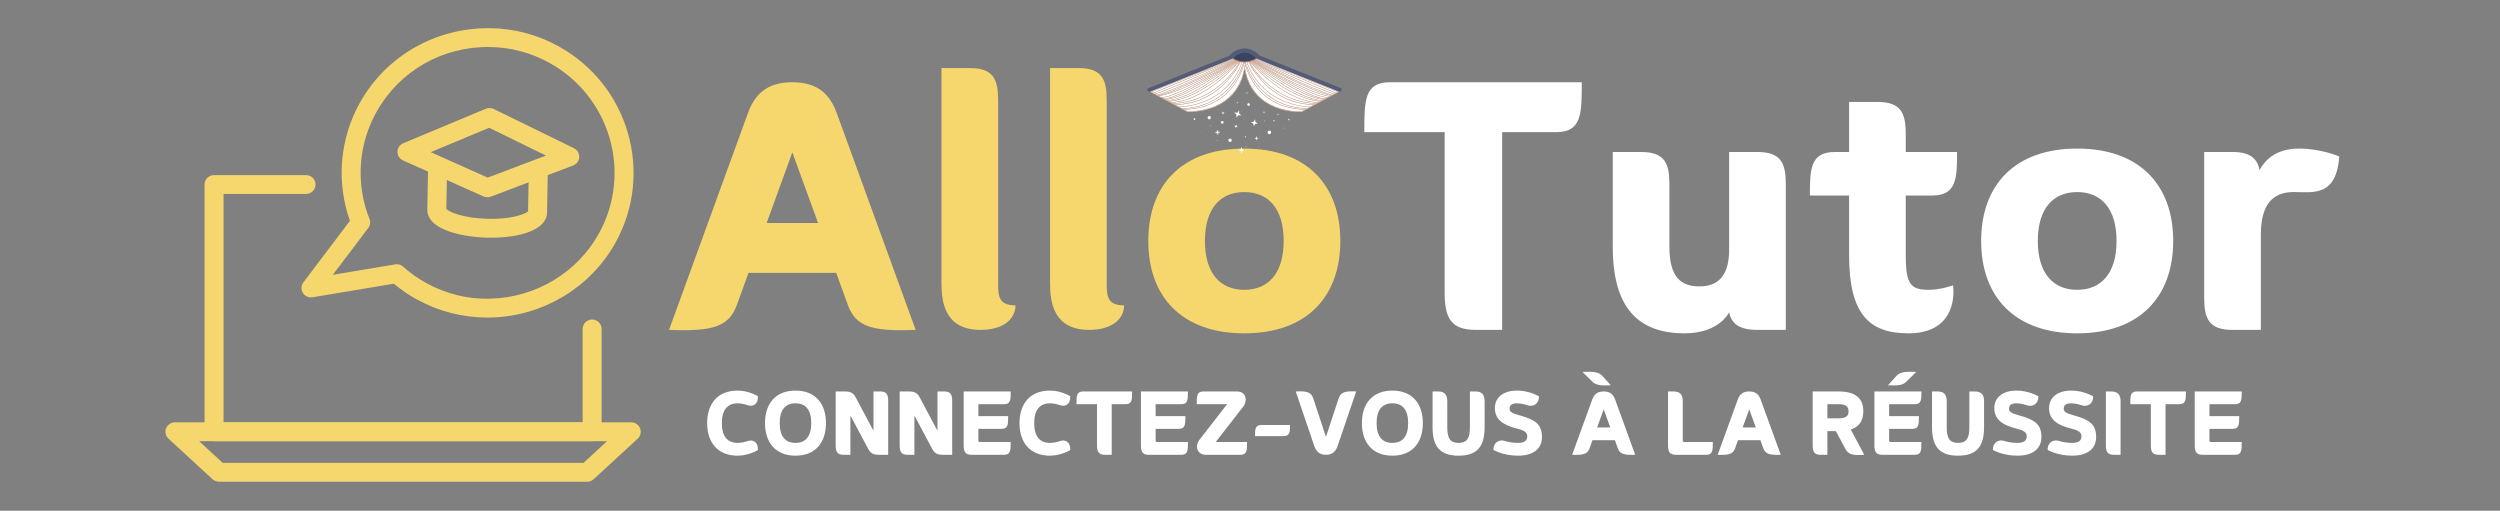<svg xmlns="http://www.w3.org/2000/svg" xmlns:xlink="http://www.w3.org/1999/xlink" width="279" zoomAndPan="magnify" viewBox="0 0 209.25 42.75" height="57" preserveAspectRatio="xMidYMid meet" version="1.0"><rect x="0" y="0" width="209.25" height="42.75" fill="#808080" stroke="none"/><defs><g/><clipPath id="ae5971e501"><path d="M 13.766 35 L 54 35 L 54 40.324 L 13.766 40.324 Z M 13.766 35 " clip-rule="nonzero"/></clipPath><clipPath id="2bc5dfe816"><path d="M 25 2.297 L 54 2.297 L 54 27 L 25 27 Z M 25 2.297 " clip-rule="nonzero"/></clipPath><clipPath id="51f2214872"><path d="M 105 4.039 L 107 4.039 L 107 6 L 105 6 Z M 105 4.039 " clip-rule="nonzero"/></clipPath><clipPath id="b33b9a848f"><path d="M 104 12 L 105 12 L 105 12.988 L 104 12.988 Z M 104 12 " clip-rule="nonzero"/></clipPath><clipPath id="a3d13a06d5"><path d="M 104 12 L 105 12 L 105 12.988 L 104 12.988 Z M 104 12 " clip-rule="nonzero"/></clipPath><clipPath id="bf912de87f"><path d="M 103 12 L 104 12 L 104 12.988 L 103 12.988 Z M 103 12 " clip-rule="nonzero"/></clipPath><clipPath id="8e84e49abe"><path d="M 105 12 L 106 12 L 106 12.988 L 105 12.988 Z M 105 12 " clip-rule="nonzero"/></clipPath><clipPath id="9f686b5516"><path d="M 105 4.039 L 106 4.039 L 106 5 L 105 5 Z M 105 4.039 " clip-rule="nonzero"/></clipPath><clipPath id="bf1b3f5204"><path d="M 103 4.039 L 106 4.039 L 106 6 L 103 6 Z M 103 4.039 " clip-rule="nonzero"/></clipPath><clipPath id="4f5f5d7336"><path d="M 96 4.039 L 104 4.039 L 104 8 L 96 8 Z M 96 4.039 " clip-rule="nonzero"/></clipPath><clipPath id="5c647cb362"><path d="M 96 4.039 L 104 4.039 L 104 8 L 96 8 Z M 96 4.039 " clip-rule="nonzero"/></clipPath><clipPath id="d0bdab168f"><path d="M 105 4.039 L 112 4.039 L 112 8 L 105 8 Z M 105 4.039 " clip-rule="nonzero"/></clipPath><clipPath id="41c62f2040"><path d="M 105 4.039 L 112.375 4.039 L 112.375 8 L 105 8 Z M 105 4.039 " clip-rule="nonzero"/></clipPath><clipPath id="ed075ff2c4"><path d="M 96 5 L 112.375 5 L 112.375 10 L 96 10 Z M 96 5 " clip-rule="nonzero"/></clipPath><clipPath id="961160d130"><path d="M 96 4.039 L 104 4.039 L 104 8 L 96 8 Z M 96 4.039 " clip-rule="nonzero"/></clipPath><clipPath id="c95394a649"><path d="M 105 4.039 L 112.375 4.039 L 112.375 8 L 105 8 Z M 105 4.039 " clip-rule="nonzero"/></clipPath><clipPath id="adb89bac49"><path d="M 105 4.039 L 112 4.039 L 112 8 L 105 8 Z M 105 4.039 " clip-rule="nonzero"/></clipPath><clipPath id="c927c2dc94"><path d="M 96 4.039 L 112.375 4.039 L 112.375 8 L 96 8 Z M 96 4.039 " clip-rule="nonzero"/></clipPath><clipPath id="501a9c0b38"><path d="M 103 4.039 L 106 4.039 L 106 6 L 103 6 Z M 103 4.039 " clip-rule="nonzero"/></clipPath><clipPath id="24f1806311"><path d="M 103 12 L 105 12 L 105 12.988 L 103 12.988 Z M 103 12 " clip-rule="nonzero"/></clipPath></defs><g fill="#f5d76e" fill-opacity="1"><g transform="translate(55.71, 27.611)"><g><path d="M 10.609 -20.727 C 8.875 -20.727 7.59 -20.078 6.895 -18.152 L 0.289 0 C 3.945 0.145 5.262 -0.262 5.941 -2.023 L 6.938 -4.77 L 14.281 -4.77 L 15.277 -2.023 C 15.957 -0.262 17.273 0.145 20.93 0 L 14.324 -18.152 C 13.629 -20.078 12.344 -20.727 10.609 -20.727 Z M 10.609 -14.859 L 12.762 -8.945 L 8.457 -8.945 Z M 10.609 -14.859 "/></g></g></g><g fill="#f5d76e" fill-opacity="1"><g transform="translate(76.922, 27.611)"><g><path d="M 1.879 -3.875 C 1.879 -2.254 2.211 0 5.145 0 C 7.258 0 8.078 -1.07 8.078 -2.051 C 6.707 -2.051 6.621 -2.773 6.621 -3.875 L 6.621 -19.223 C 6.621 -20.914 6.258 -21.914 4.277 -21.914 L 1.879 -21.914 Z M 1.879 -3.875 "/></g></g></g><g fill="#f5d76e" fill-opacity="1"><g transform="translate(86.011, 27.611)"><g><path d="M 1.879 -3.875 C 1.879 -2.254 2.211 0 5.145 0 C 7.258 0 8.078 -1.07 8.078 -2.051 C 6.707 -2.051 6.621 -2.773 6.621 -3.875 L 6.621 -19.223 C 6.621 -20.914 6.258 -21.914 4.277 -21.914 L 1.879 -21.914 Z M 1.879 -3.875 "/></g></g></g><g fill="#f5d76e" fill-opacity="1"><g transform="translate(95.099, 27.611)"><g><path d="M 1.012 -7.445 C 1.012 -2.773 3.816 0.289 9.047 0.289 C 14.281 0.289 17.086 -2.773 17.086 -7.445 C 17.086 -12.113 14.281 -15.176 9.047 -15.176 C 3.816 -15.176 1.012 -12.113 1.012 -7.445 Z M 12.344 -7.445 C 12.344 -4.699 11.027 -3.352 9.047 -3.352 C 7.066 -3.352 5.754 -4.699 5.754 -7.445 C 5.754 -10.191 7.066 -11.535 9.047 -11.535 C 11.027 -11.535 12.344 -10.191 12.344 -7.445 Z M 12.344 -7.445 "/></g></g></g><g fill="#ffffff" fill-opacity="1"><g transform="translate(113.183, 27.611)"><g><path d="M 19.211 -20.727 L 3.152 -20.727 C 1.012 -20.727 1.012 -19.195 1.012 -16.551 L 7.734 -16.551 L 7.734 -3.152 C 7.734 -1.012 8.238 0 10.336 0 L 12.547 0 L 12.547 -16.551 L 17.07 -16.551 C 19.211 -16.551 19.211 -18.082 19.211 -20.727 Z M 19.211 -20.727 "/></g></g></g><g fill="#ffffff" fill-opacity="1"><g transform="translate(133.397, 27.611)"><g><path d="M 11.332 -14.887 L 11.332 -6.59 C 11.289 -4.336 10.246 -3.641 8.832 -3.641 C 7.312 -3.641 6.332 -4.395 6.332 -6.953 L 6.332 -12.199 C 6.332 -13.891 5.969 -14.887 3.988 -14.887 L 1.59 -14.887 L 1.59 -6.953 C 1.59 -2.559 3.152 0.289 7.59 0.289 C 10.492 0.289 11.305 -1.418 11.332 -1.473 C 11.52 -0.508 12.215 0 13.672 0 L 16.074 0 L 16.074 -12.199 C 16.074 -13.891 15.711 -14.887 13.73 -14.887 Z M 11.332 -14.887 "/></g></g></g><g fill="#ffffff" fill-opacity="1"><g transform="translate(151.055, 27.611)"><g><path d="M 0.434 -11.246 L 3.715 -11.246 L 3.715 -6.23 C 3.715 -1.359 5.363 0.289 8.672 0.289 C 11.836 0.289 12.617 -1.836 12.418 -3.73 C 12.418 -3.73 11.375 -3.352 10.406 -3.352 C 8.891 -3.352 8.457 -3.773 8.457 -6.23 L 8.457 -11.246 L 10.68 -11.246 C 12.75 -11.246 12.75 -12.777 12.75 -14.887 L 8.457 -14.887 L 8.457 -16.391 C 8.457 -18.082 8.094 -19.078 6.113 -19.078 L 3.715 -19.078 L 3.715 -14.887 L 2.5 -14.887 C 0.434 -14.887 0.434 -13.355 0.434 -11.246 Z M 0.434 -11.246 "/></g></g></g><g fill="#ffffff" fill-opacity="1"><g transform="translate(164.811, 27.611)"><g><path d="M 1.012 -7.445 C 1.012 -2.773 3.816 0.289 9.047 0.289 C 14.281 0.289 17.086 -2.773 17.086 -7.445 C 17.086 -12.113 14.281 -15.176 9.047 -15.176 C 3.816 -15.176 1.012 -12.113 1.012 -7.445 Z M 12.344 -7.445 C 12.344 -4.699 11.027 -3.352 9.047 -3.352 C 7.066 -3.352 5.754 -4.699 5.754 -7.445 C 5.754 -10.191 7.066 -11.535 9.047 -11.535 C 11.027 -11.535 12.344 -10.191 12.344 -7.445 Z M 12.344 -7.445 "/></g></g></g><g fill="#ffffff" fill-opacity="1"><g transform="translate(182.901, 27.611)"><g><path d="M 9.062 -11.535 C 10.68 -11.535 12.648 -11.102 12.895 -14.512 C 12.895 -14.512 11.402 -15.176 9.539 -15.176 C 7.516 -15.176 6.633 -14.137 6.23 -13.383 C 6.027 -14.34 5.434 -14.887 3.988 -14.887 L 1.59 -14.887 L 1.59 -2.688 C 1.59 -0.996 1.953 0 3.93 0 L 6.332 0 L 6.332 -7.965 C 6.332 -10.422 7.27 -11.535 9.062 -11.535 Z M 9.062 -11.535 "/></g></g></g><path fill="#f5d76e" d="M 49.562 36.926 L 17.918 36.926 C 17.477 36.926 17.121 36.57 17.121 36.137 L 17.121 15.445 C 17.121 15.008 17.477 14.656 17.918 14.656 L 25.613 14.656 C 26.055 14.656 26.41 15.008 26.41 15.445 C 26.41 15.883 26.055 16.234 25.613 16.234 L 18.711 16.234 L 18.711 35.348 L 48.766 35.348 L 48.766 27.535 C 48.766 27.098 49.121 26.746 49.562 26.746 C 50 26.746 50.355 27.098 50.355 27.535 L 50.355 36.137 C 50.355 36.57 50 36.926 49.562 36.926 " fill-opacity="1" fill-rule="nonzero"/><g clip-path="url(#ae5971e501)"><path fill="#f5d76e" d="M 18.641 38.742 L 48.84 38.742 L 50.809 36.926 L 16.668 36.926 Z M 49.152 40.32 L 18.328 40.32 C 18.129 40.32 17.934 40.242 17.785 40.109 L 14.102 36.715 C 13.863 36.496 13.785 36.152 13.902 35.848 C 14.023 35.547 14.316 35.348 14.645 35.348 L 52.836 35.348 C 53.164 35.348 53.457 35.547 53.574 35.848 C 53.695 36.152 53.617 36.496 53.375 36.715 L 49.691 40.109 C 49.547 40.242 49.352 40.32 49.152 40.32 " fill-opacity="1" fill-rule="nonzero"/></g><g clip-path="url(#2bc5dfe816)"><path fill="#f5d76e" d="M 33.211 22.117 C 33.406 22.117 33.594 22.191 33.742 22.32 C 34.344 22.859 34.992 23.32 35.664 23.684 C 37.328 24.602 39.195 25.07 41.074 24.996 C 44.836 24.902 48.301 22.824 50.113 19.57 C 52.949 14.488 51.086 8.062 45.961 5.246 C 44.426 4.406 42.77 3.965 41.039 3.938 C 37.066 3.855 33.434 5.93 31.516 9.363 C 31.426 9.527 31.332 9.695 31.246 9.875 C 29.953 12.516 29.836 15.598 30.926 18.324 C 31.027 18.578 30.988 18.867 30.82 19.086 L 27.859 23 L 33.078 22.129 C 33.121 22.121 33.164 22.117 33.211 22.117 Z M 40.758 26.578 C 38.723 26.578 36.703 26.059 34.895 25.066 C 34.227 24.703 33.578 24.258 32.969 23.746 L 26.16 24.883 C 25.84 24.93 25.52 24.789 25.352 24.516 C 25.18 24.238 25.199 23.887 25.395 23.629 L 29.289 18.484 C 28.211 15.453 28.395 12.09 29.812 9.188 C 29.91 8.992 30.016 8.797 30.121 8.602 C 32.328 4.648 36.512 2.289 41.07 2.359 C 43.059 2.391 44.965 2.898 46.73 3.863 C 52.625 7.102 54.766 14.492 51.504 20.336 C 49.418 24.074 45.441 26.465 41.121 26.574 C 41 26.578 40.879 26.578 40.758 26.578 " fill-opacity="1" fill-rule="nonzero"/></g><path fill="#f5d76e" d="M 37.359 17.555 L 37.359 17.559 C 37.359 17.559 37.359 17.555 37.359 17.555 Z M 41.105 19.895 C 40.973 19.895 40.844 19.895 40.711 19.891 C 39.5 19.852 38.355 19.656 37.484 19.332 C 36.035 18.793 35.75 18.051 35.766 17.523 L 35.832 13.895 C 35.84 13.465 36.195 13.121 36.625 13.121 C 36.633 13.121 36.637 13.121 36.641 13.121 C 37.082 13.129 37.43 13.488 37.422 13.922 L 37.359 17.484 C 37.602 17.758 38.797 18.254 40.758 18.312 C 42.707 18.379 43.934 17.945 44.199 17.688 L 44.262 14.145 C 44.27 13.707 44.668 13.352 45.07 13.367 C 45.508 13.375 45.859 13.734 45.852 14.172 L 45.789 17.809 C 45.742 19.27 43.465 19.895 41.105 19.895 " fill-opacity="1" fill-rule="nonzero"/><path fill="#f5d76e" d="M 36.055 12.734 L 40.816 14.867 L 45.699 13.02 L 40.941 10.695 Z M 40.789 16.512 C 40.68 16.512 40.566 16.488 40.461 16.441 L 33.738 13.43 C 33.449 13.301 33.266 13.012 33.27 12.699 C 33.273 12.387 33.465 12.105 33.758 11.984 L 40.66 9.102 C 40.871 9.016 41.113 9.02 41.32 9.121 L 48.039 12.406 C 48.32 12.543 48.496 12.836 48.48 13.148 C 48.465 13.465 48.266 13.738 47.969 13.852 L 41.074 16.461 C 40.984 16.496 40.887 16.512 40.789 16.512 " fill-opacity="1" fill-rule="nonzero"/><g clip-path="url(#51f2214872)"><path fill="#efe8e4" d="M 106.23 5.324 L 105.277 4.941 Z M 106.23 5.324 " fill-opacity="1" fill-rule="nonzero"/></g><path fill="#ffffff" d="M 102.301 10.359 C 102.367 10.359 102.418 10.309 102.418 10.242 C 102.418 10.176 102.367 10.125 102.301 10.125 C 102.238 10.125 102.188 10.18 102.188 10.242 C 102.188 10.309 102.238 10.359 102.301 10.359 " fill-opacity="1" fill-rule="nonzero"/><path fill="#ffffff" d="M 102.812 11.738 C 102.812 11.82 102.879 11.883 102.957 11.883 C 103.035 11.883 103.098 11.816 103.098 11.738 C 103.094 11.66 103.031 11.598 102.953 11.598 C 102.875 11.598 102.812 11.66 102.812 11.738 " fill-opacity="1" fill-rule="nonzero"/><path fill="#ffffff" d="M 104.574 8.844 C 104.625 8.805 104.637 8.734 104.602 8.684 C 104.562 8.633 104.492 8.621 104.445 8.656 C 104.395 8.695 104.383 8.766 104.418 8.816 C 104.453 8.867 104.523 8.879 104.574 8.844 " fill-opacity="1" fill-rule="nonzero"/><path fill="#ffffff" d="M 105.832 9.434 C 105.855 9.414 105.859 9.379 105.844 9.355 C 105.824 9.332 105.793 9.324 105.766 9.344 C 105.742 9.359 105.738 9.395 105.754 9.422 C 105.773 9.445 105.805 9.449 105.832 9.434 " fill-opacity="1" fill-rule="nonzero"/><path fill="#ffffff" d="M 104.934 10.195 L 104.699 10.23 L 104.906 10.344 L 104.945 10.582 L 105.055 10.371 L 105.289 10.336 L 105.082 10.219 L 105.047 9.984 L 104.934 10.195 " fill-opacity="1" fill-rule="nonzero"/><path fill="#ffffff" d="M 105.129 11.625 L 105.176 11.758 L 105.219 11.625 L 105.352 11.574 L 105.215 11.531 L 105.168 11.398 L 105.125 11.535 L 104.996 11.582 L 105.129 11.625 " fill-opacity="1" fill-rule="nonzero"/><path fill="#ffffff" d="M 103.473 10.625 L 103.598 10.633 L 103.504 10.547 L 103.512 10.422 L 103.43 10.516 L 103.301 10.508 L 103.398 10.594 L 103.391 10.719 L 103.473 10.625 " fill-opacity="1" fill-rule="nonzero"/><path fill="#ffffff" d="M 106.66 10.125 L 106.723 10.078 L 106.648 10.078 L 106.605 10.02 L 106.602 10.094 L 106.543 10.137 L 106.617 10.137 L 106.66 10.199 L 106.66 10.125 " fill-opacity="1" fill-rule="nonzero"/><path fill="#ffffff" d="M 103.648 9.648 L 103.906 9.66 L 103.707 9.492 L 103.723 9.234 L 103.555 9.434 L 103.301 9.418 L 103.496 9.586 L 103.484 9.848 L 103.648 9.648 " fill-opacity="1" fill-rule="nonzero"/><path fill="#ffffff" d="M 104.289 11.469 C 104.297 11.441 104.281 11.418 104.254 11.41 C 104.23 11.402 104.203 11.418 104.195 11.445 C 104.191 11.473 104.207 11.496 104.23 11.504 C 104.258 11.512 104.281 11.496 104.289 11.469 " fill-opacity="1" fill-rule="nonzero"/><path fill="#ffffff" d="M 104.414 7.801 C 104.422 7.777 104.406 7.75 104.379 7.742 C 104.355 7.738 104.328 7.754 104.32 7.781 C 104.316 7.805 104.332 7.832 104.355 7.836 C 104.383 7.844 104.406 7.828 104.414 7.801 " fill-opacity="1" fill-rule="nonzero"/><path fill="#ffffff" d="M 101.34 10.527 C 101.344 10.512 101.332 10.5 101.32 10.496 C 101.305 10.492 101.289 10.5 101.285 10.516 C 101.281 10.531 101.289 10.547 101.305 10.551 C 101.32 10.555 101.336 10.543 101.34 10.527 " fill-opacity="1" fill-rule="nonzero"/><path fill="#ffffff" d="M 105.879 10.129 C 105.883 10.113 105.875 10.098 105.859 10.094 C 105.844 10.09 105.828 10.102 105.824 10.117 C 105.82 10.133 105.832 10.148 105.848 10.152 C 105.863 10.152 105.879 10.145 105.879 10.129 " fill-opacity="1" fill-rule="nonzero"/><g clip-path="url(#b33b9a848f)"><path fill="#ffffff" d="M 104.316 12.281 C 104.32 12.266 104.312 12.25 104.297 12.246 C 104.281 12.242 104.266 12.25 104.262 12.266 C 104.258 12.281 104.27 12.297 104.285 12.301 C 104.301 12.305 104.316 12.297 104.316 12.281 " fill-opacity="1" fill-rule="nonzero"/></g><path fill="#ffffff" d="M 107.516 10.727 C 107.52 10.711 107.508 10.695 107.496 10.691 C 107.48 10.688 107.465 10.699 107.461 10.715 C 107.457 10.73 107.465 10.746 107.48 10.75 C 107.496 10.75 107.512 10.742 107.516 10.727 " fill-opacity="1" fill-rule="nonzero"/><path fill="#ffffff" d="M 105.449 10.934 C 105.453 10.926 105.445 10.914 105.434 10.91 C 105.426 10.91 105.414 10.914 105.41 10.926 C 105.41 10.938 105.414 10.945 105.426 10.949 C 105.438 10.953 105.445 10.945 105.449 10.934 " fill-opacity="1" fill-rule="nonzero"/><g clip-path="url(#a3d13a06d5)"><path fill="#ffffff" d="M 104.336 12.969 C 104.34 12.957 104.332 12.949 104.324 12.945 C 104.312 12.941 104.305 12.949 104.301 12.961 C 104.297 12.969 104.305 12.98 104.316 12.984 C 104.324 12.984 104.336 12.98 104.336 12.969 " fill-opacity="1" fill-rule="nonzero"/></g><g clip-path="url(#bf912de87f)"><path fill="#ffffff" d="M 103.262 12.758 C 103.262 12.746 103.258 12.734 103.246 12.734 C 103.234 12.73 103.227 12.738 103.223 12.746 C 103.219 12.758 103.227 12.77 103.238 12.77 C 103.246 12.773 103.258 12.766 103.262 12.758 " fill-opacity="1" fill-rule="nonzero"/></g><g clip-path="url(#8e84e49abe)"><path fill="#ffffff" d="M 105.371 12.25 C 105.371 12.238 105.367 12.227 105.355 12.227 C 105.344 12.223 105.336 12.23 105.332 12.238 C 105.328 12.25 105.336 12.262 105.348 12.262 C 105.355 12.266 105.367 12.258 105.371 12.25 " fill-opacity="1" fill-rule="nonzero"/></g><path fill="#ffffff" d="M 106.652 11.641 C 106.652 11.629 106.648 11.621 106.637 11.617 C 106.625 11.613 106.617 11.621 106.613 11.633 C 106.609 11.641 106.617 11.652 106.629 11.656 C 106.637 11.656 106.648 11.652 106.652 11.641 " fill-opacity="1" fill-rule="nonzero"/><path fill="#ffffff" d="M 100.59 11.086 C 100.59 11.074 100.586 11.066 100.574 11.062 C 100.562 11.059 100.555 11.066 100.551 11.078 C 100.547 11.086 100.555 11.098 100.566 11.102 C 100.574 11.102 100.586 11.098 100.59 11.086 " fill-opacity="1" fill-rule="nonzero"/><path fill="#ffffff" d="M 104.121 10.043 C 104.125 10.035 104.121 10.023 104.109 10.02 C 104.098 10.02 104.09 10.023 104.086 10.035 C 104.082 10.047 104.09 10.055 104.102 10.059 C 104.109 10.062 104.121 10.055 104.121 10.043 " fill-opacity="1" fill-rule="nonzero"/><path fill="#ffffff" d="M 101.938 11.766 C 101.941 11.75 101.934 11.734 101.918 11.73 C 101.902 11.727 101.887 11.738 101.883 11.754 C 101.879 11.766 101.891 11.781 101.906 11.785 C 101.922 11.789 101.934 11.781 101.938 11.766 " fill-opacity="1" fill-rule="nonzero"/><path fill="#ffffff" d="M 101.082 9.812 C 101.066 9.887 101.109 9.961 101.18 9.98 C 101.254 9.996 101.328 9.953 101.344 9.879 C 101.363 9.805 101.316 9.73 101.246 9.715 C 101.172 9.695 101.102 9.742 101.082 9.812 " fill-opacity="1" fill-rule="nonzero"/><path fill="#ffffff" d="M 106.102 11.047 C 106.082 11.129 106.133 11.211 106.211 11.23 C 106.293 11.25 106.371 11.199 106.391 11.117 C 106.41 11.035 106.363 10.953 106.281 10.934 C 106.203 10.914 106.121 10.965 106.102 11.047 " fill-opacity="1" fill-rule="nonzero"/><path fill="#ffffff" d="M 107.91 10.031 L 107.977 9.988 L 107.898 9.984 L 107.852 9.918 L 107.848 9.996 L 107.785 10.043 L 107.863 10.047 L 107.906 10.109 L 107.91 10.031 " fill-opacity="1" fill-rule="nonzero"/><path fill="#ffffff" d="M 107.016 9.59 C 107.023 9.566 107.008 9.539 106.98 9.531 C 106.957 9.527 106.93 9.543 106.926 9.566 C 106.918 9.594 106.934 9.621 106.961 9.625 C 106.984 9.633 107.012 9.617 107.016 9.59 " fill-opacity="1" fill-rule="nonzero"/><path fill="#ffffff" d="M 100.047 9.93 C 100.027 9.895 99.984 9.879 99.945 9.898 C 99.91 9.914 99.895 9.961 99.914 9.996 C 99.93 10.035 99.977 10.051 100.012 10.031 C 100.047 10.012 100.062 9.969 100.047 9.93 " fill-opacity="1" fill-rule="nonzero"/><path fill="#ffffff" d="M 101.844 11.031 L 101.684 11.117 L 101.863 11.148 L 101.945 11.312 L 101.977 11.133 L 102.141 11.047 L 101.961 11.016 L 101.879 10.852 L 101.844 11.031 " fill-opacity="1" fill-rule="nonzero"/><path fill="#ffffff" d="M 102.406 9.48 L 102.5 9.422 L 102.391 9.41 L 102.332 9.312 L 102.32 9.426 L 102.227 9.484 L 102.336 9.496 L 102.391 9.59 L 102.406 9.48 " fill-opacity="1" fill-rule="nonzero"/><path fill="#ffffff" d="M 103.582 8.602 L 103.633 8.57 L 103.574 8.566 L 103.547 8.516 L 103.539 8.574 L 103.492 8.602 L 103.547 8.609 L 103.578 8.66 L 103.582 8.602 " fill-opacity="1" fill-rule="nonzero"/><g clip-path="url(#9f686b5516)"><path fill="#3a4360" d="M 105.277 4.941 L 105.203 4.914 L 105.277 4.941 " fill-opacity="1" fill-rule="nonzero"/></g><g clip-path="url(#bf1b3f5204)"><path fill="#3a4360" d="M 105.148 4.875 L 105.152 4.875 C 105.086 4.785 104.828 4.469 104.312 4.383 C 104.219 4.363 104.121 4.367 104.027 4.383 C 103.516 4.469 103.254 4.785 103.188 4.875 C 104.23 5.523 105.141 4.879 105.148 4.875 " fill-opacity="1" fill-rule="nonzero"/></g><path fill="#ffffff" d="M 103.438 5.066 C 103.434 5.066 103.434 5.062 103.43 5.062 C 103.281 5.145 98.367 7.781 96.945 8.008 L 96.957 8.016 C 98.914 7.754 103.055 5.293 103.438 5.066 " fill-opacity="1" fill-rule="nonzero"/><path fill="#ffffff" d="M 104.664 5.148 C 104.66 5.152 104.652 5.152 104.648 5.156 C 104.773 5.301 105.426 6.055 106.367 6.809 C 107.332 7.582 108.805 8.512 110.352 8.57 L 110.48 8.5 C 107.633 8.195 104.727 5.215 104.664 5.148 " fill-opacity="1" fill-rule="nonzero"/><path fill="#ffffff" d="M 103.633 5.141 C 103.629 5.137 103.625 5.137 103.621 5.133 C 103.383 5.34 99.973 8.254 97.723 8.426 L 97.812 8.477 C 100.59 8.199 103.434 5.344 103.633 5.141 " fill-opacity="1" fill-rule="nonzero"/><path fill="#ffffff" d="M 106.352 6.832 C 105.375 6.055 104.711 5.277 104.613 5.164 C 104.602 5.164 104.594 5.168 104.582 5.172 C 104.66 5.316 105.102 6.082 105.93 6.855 C 106.773 7.641 108.195 8.586 110.199 8.652 L 110.301 8.598 C 108.766 8.52 107.309 7.598 106.352 6.832 " fill-opacity="1" fill-rule="nonzero"/><path fill="#ffffff" d="M 101.965 6.809 C 102.91 6.051 103.562 5.297 103.684 5.152 C 103.68 5.152 103.672 5.148 103.664 5.148 L 103.668 5.148 C 103.637 5.18 100.719 8.188 97.859 8.5 L 97.992 8.57 C 99.531 8.508 101 7.578 101.965 6.809 " fill-opacity="1" fill-rule="nonzero"/><path fill="#ffffff" d="M 105.094 7.191 C 104.395 6.25 104.184 5.297 104.168 5.219 C 104.164 5.219 104.164 5.219 104.164 5.219 C 104.145 5.297 103.938 6.25 103.238 7.191 C 102.57 8.082 101.316 9.145 99.102 9.168 L 99.41 9.332 C 101.711 9.297 102.891 8.309 103.461 7.469 C 104.082 6.559 104.148 5.621 104.148 5.613 L 104.164 5.41 L 104.191 5.613 C 104.484 7.652 105.758 8.555 106.773 8.953 C 107.84 9.371 108.855 9.336 108.934 9.332 L 109.242 9.168 C 107.02 9.148 105.762 8.086 105.094 7.191 " fill-opacity="1" fill-rule="nonzero"/><path fill="#ffffff" d="M 103.59 5.125 C 103.586 5.121 103.582 5.121 103.574 5.121 C 103.32 5.312 99.48 8.203 97.551 8.336 L 97.672 8.402 C 99.875 8.27 103.254 5.41 103.59 5.125 " fill-opacity="1" fill-rule="nonzero"/><path fill="#ffffff" d="M 103.543 5.109 C 103.539 5.105 103.539 5.105 103.535 5.105 C 103.25 5.297 98.906 8.227 97.445 8.277 L 97.5 8.309 C 99.371 8.223 103.164 5.391 103.543 5.109 " fill-opacity="1" fill-rule="nonzero"/><path fill="#ffffff" d="M 103.215 7.172 C 103.898 6.258 104.109 5.328 104.133 5.219 C 104.125 5.219 104.113 5.219 104.105 5.215 C 104.09 5.27 103.848 6.184 103.109 7.109 C 102.418 7.973 101.145 9.012 98.988 9.105 L 99.047 9.141 C 101.281 9.133 102.547 8.066 103.215 7.172 " fill-opacity="1" fill-rule="nonzero"/><path fill="#ffffff" d="M 103.469 5.113 C 103.02 5.398 98.805 8.027 97.266 8.18 L 97.391 8.25 C 97.398 8.25 97.402 8.25 97.406 8.25 C 98.766 8.25 102.906 5.492 103.469 5.113 " fill-opacity="1" fill-rule="nonzero"/><path fill="#ffffff" d="M 105.223 7.109 C 104.48 6.184 104.238 5.262 104.227 5.215 C 104.215 5.215 104.207 5.219 104.195 5.219 C 104.223 5.328 104.434 6.258 105.117 7.172 C 105.789 8.07 107.055 9.137 109.297 9.137 L 109.355 9.105 C 107.191 9.016 105.914 7.973 105.223 7.109 " fill-opacity="1" fill-rule="nonzero"/><path fill="#ffffff" d="M 105.91 6.875 C 105.062 6.086 104.617 5.301 104.551 5.176 C 104.543 5.18 104.535 5.18 104.527 5.18 C 104.57 5.27 105 6.129 105.848 6.977 C 106.66 7.781 108.031 8.734 109.973 8.734 C 109.996 8.734 110.023 8.734 110.047 8.734 L 110.148 8.68 C 108.164 8.602 106.75 7.656 105.91 6.875 " fill-opacity="1" fill-rule="nonzero"/><path fill="#ffffff" d="M 103.086 7.09 C 103.801 6.195 104.051 5.309 104.074 5.215 C 103.996 5.211 103.914 5.203 103.832 5.188 C 103.824 5.207 103.395 6.109 102.504 6.996 C 101.691 7.809 100.312 8.766 98.359 8.766 C 98.359 8.766 98.355 8.766 98.352 8.766 L 98.672 8.938 C 100.898 8.809 102.211 7.805 102.922 6.98 C 103.695 6.09 103.938 5.215 103.941 5.207 L 103.969 5.215 C 103.969 5.223 103.719 6.105 102.945 7.004 C 102.238 7.824 100.93 8.824 98.723 8.965 L 98.938 9.078 C 101.113 9 102.395 7.953 103.086 7.09 " fill-opacity="1" fill-rule="nonzero"/><path fill="#ffffff" d="M 105.828 6.996 C 104.938 6.113 104.512 5.211 104.5 5.188 C 104.422 5.203 104.34 5.211 104.258 5.215 C 104.281 5.309 104.531 6.195 105.246 7.09 C 105.941 7.953 107.223 9 109.406 9.078 L 109.617 8.965 C 107.406 8.824 106.098 7.824 105.387 7 C 104.609 6.105 104.363 5.223 104.359 5.215 L 104.391 5.207 C 104.391 5.215 104.637 6.09 105.41 6.98 C 106.121 7.805 107.438 8.812 109.668 8.938 L 109.988 8.766 C 109.984 8.766 109.98 8.766 109.973 8.766 C 108.02 8.766 106.641 7.805 105.828 6.996 " fill-opacity="1" fill-rule="nonzero"/><path fill="#ffffff" d="M 102.402 6.855 C 103.23 6.082 103.672 5.312 103.75 5.168 C 103.738 5.168 103.727 5.164 103.715 5.16 C 103.625 5.273 102.957 6.051 101.98 6.832 C 101.027 7.598 99.574 8.52 98.043 8.598 L 98.141 8.652 C 100.141 8.586 101.562 7.637 102.402 6.855 " fill-opacity="1" fill-rule="nonzero"/><path fill="#ffffff" d="M 102.484 6.977 C 103.336 6.129 103.762 5.266 103.801 5.18 C 103.793 5.18 103.789 5.18 103.781 5.176 C 103.715 5.297 103.27 6.086 102.422 6.875 C 101.586 7.656 100.176 8.598 98.195 8.68 L 98.297 8.734 C 98.316 8.734 98.34 8.734 98.359 8.734 C 100.305 8.734 101.672 7.781 102.484 6.977 " fill-opacity="1" fill-rule="nonzero"/><path fill="#ffffff" d="M 103.426 5.105 C 102.91 5.414 98.941 7.754 97.004 8.039 L 97.215 8.156 C 98.68 8.055 102.836 5.477 103.426 5.105 " fill-opacity="1" fill-rule="nonzero"/><path fill="#ffffff" d="M 104.906 5.066 C 104.906 5.066 104.902 5.07 104.902 5.07 C 105.324 5.324 109.355 7.723 111.301 8.059 L 111.395 8.008 C 110 7.789 105.176 5.211 104.906 5.066 " fill-opacity="1" fill-rule="nonzero"/><path fill="#ffffff" d="M 104.711 5.137 C 104.707 5.137 104.703 5.141 104.699 5.141 C 104.91 5.359 107.758 8.203 110.527 8.477 L 110.617 8.426 C 108.379 8.262 104.973 5.363 104.711 5.137 " fill-opacity="1" fill-rule="nonzero"/><path fill="#ffffff" d="M 104.91 5.109 C 105.523 5.492 109.672 8.062 111.125 8.152 L 111.258 8.082 C 109.297 7.711 105.445 5.43 104.91 5.109 " fill-opacity="1" fill-rule="nonzero"/><g clip-path="url(#4f5f5d7336)"><path fill="#ffffff" d="M 96.336 7.684 L 103.172 4.93 C 103.164 4.922 103.152 4.918 103.145 4.91 L 96.289 7.656 L 96.336 7.684 " fill-opacity="1" fill-rule="nonzero"/></g><path fill="#ffffff" d="M 104.949 5.051 C 104.949 5.051 104.945 5.051 104.945 5.051 C 105.391 5.293 110.133 7.816 111.438 7.984 L 111.473 7.965 C 109.797 7.504 105.242 5.199 104.949 5.051 " fill-opacity="1" fill-rule="nonzero"/><path fill="#ffffff" d="M 104.859 5.113 C 105.426 5.492 109.566 8.246 110.926 8.246 C 110.934 8.246 110.941 8.246 110.949 8.246 L 111.074 8.18 C 109.543 8.035 105.312 5.398 104.859 5.113 " fill-opacity="1" fill-rule="nonzero"/><path fill="#ffffff" d="M 104.758 5.121 C 104.754 5.125 104.75 5.125 104.746 5.125 C 105.098 5.43 108.473 8.277 110.668 8.398 L 110.789 8.332 C 108.871 8.207 105.051 5.344 104.758 5.121 " fill-opacity="1" fill-rule="nonzero"/><path fill="#ffffff" d="M 104.797 5.109 C 104.797 5.109 104.793 5.109 104.793 5.109 C 105.191 5.414 108.977 8.23 110.84 8.305 L 110.895 8.277 C 109.453 8.238 105.125 5.328 104.797 5.109 " fill-opacity="1" fill-rule="nonzero"/><path fill="#ffffff" d="M 103.395 5.047 C 103.395 5.047 103.395 5.047 103.391 5.043 C 103.223 5.129 98.57 7.492 96.867 7.965 L 96.902 7.984 C 98.227 7.809 103.016 5.25 103.395 5.047 " fill-opacity="1" fill-rule="nonzero"/><path fill="#ffffff" d="M 105.004 5.027 C 104.996 5.027 104.992 5.031 104.984 5.035 C 105.438 5.266 109.895 7.512 111.512 7.945 L 111.633 7.879 C 110.051 7.355 105.375 5.199 105.004 5.027 " fill-opacity="1" fill-rule="nonzero"/><g clip-path="url(#5c647cb362)"><path fill="#ffffff" d="M 103.242 4.969 C 103.23 4.961 103.219 4.953 103.207 4.949 L 96.371 7.699 L 96.512 7.777 L 103.242 4.969 " fill-opacity="1" fill-rule="nonzero"/><path fill="#ffffff" d="M 103.305 5.004 C 103.297 4.996 103.285 4.992 103.277 4.988 L 96.547 7.797 L 96.668 7.859 C 98.215 7.352 102.867 5.207 103.305 5.004 " fill-opacity="1" fill-rule="nonzero"/></g><path fill="#ffffff" d="M 103.355 5.027 C 103.352 5.027 103.344 5.023 103.34 5.02 C 103.07 5.145 98.312 7.344 96.707 7.879 L 96.828 7.945 C 98.461 7.504 102.977 5.223 103.355 5.027 " fill-opacity="1" fill-rule="nonzero"/><g clip-path="url(#d0bdab168f)"><path fill="#ffffff" d="M 105.141 4.953 C 105.129 4.961 105.117 4.969 105.102 4.977 L 111.824 7.777 L 111.969 7.699 L 105.141 4.953 " fill-opacity="1" fill-rule="nonzero"/><path fill="#ffffff" d="M 105.066 4.992 C 105.059 5 105.047 5.004 105.039 5.008 C 105.551 5.246 110.141 7.359 111.668 7.859 L 111.789 7.797 L 105.066 4.992 " fill-opacity="1" fill-rule="nonzero"/></g><g clip-path="url(#41c62f2040)"><path fill="#ffffff" d="M 105.203 4.914 C 105.203 4.914 105.191 4.922 105.172 4.934 L 112 7.684 L 112.051 7.656 L 106.23 5.324 L 105.277 4.941 L 105.203 4.914 " fill-opacity="1" fill-rule="nonzero"/></g><g clip-path="url(#ed075ff2c4)"><path fill="#f8be9f" d="M 112.051 7.656 L 112 7.684 L 112.012 7.688 L 112 7.715 L 111.969 7.699 L 111.824 7.777 L 111.836 7.781 L 111.824 7.809 L 111.789 7.797 L 111.668 7.859 C 111.672 7.863 111.676 7.863 111.68 7.863 L 111.668 7.895 C 111.656 7.891 111.645 7.887 111.633 7.879 L 111.512 7.945 C 111.516 7.945 111.52 7.949 111.52 7.949 L 111.512 7.977 C 111.5 7.973 111.484 7.969 111.473 7.965 L 111.438 7.984 C 111.441 7.984 111.445 7.984 111.449 7.984 L 111.445 8.016 C 111.43 8.016 111.41 8.012 111.395 8.008 L 111.301 8.059 C 111.305 8.059 111.309 8.059 111.312 8.059 L 111.309 8.09 C 111.293 8.086 111.277 8.086 111.258 8.082 L 111.125 8.152 C 111.129 8.152 111.133 8.156 111.133 8.156 L 111.133 8.184 C 111.113 8.184 111.094 8.184 111.074 8.18 L 110.949 8.246 C 110.953 8.246 110.957 8.246 110.961 8.246 L 110.961 8.277 C 110.949 8.277 110.938 8.277 110.926 8.277 C 110.918 8.277 110.906 8.277 110.895 8.277 L 110.84 8.305 C 110.844 8.305 110.848 8.309 110.852 8.309 L 110.852 8.336 C 110.832 8.336 110.809 8.336 110.789 8.332 L 110.668 8.398 C 110.672 8.398 110.676 8.398 110.676 8.402 L 110.676 8.43 C 110.656 8.43 110.637 8.43 110.617 8.426 L 110.527 8.477 C 110.531 8.477 110.531 8.477 110.535 8.477 L 110.535 8.508 C 110.516 8.504 110.496 8.504 110.48 8.5 L 110.352 8.57 C 110.355 8.57 110.359 8.57 110.359 8.57 L 110.359 8.602 C 110.34 8.602 110.32 8.598 110.301 8.598 L 110.199 8.652 C 110.203 8.652 110.207 8.652 110.211 8.652 L 110.211 8.68 C 110.188 8.68 110.168 8.68 110.148 8.68 L 110.047 8.734 C 110.051 8.734 110.055 8.734 110.059 8.734 L 110.059 8.762 C 110.035 8.766 110.012 8.766 109.988 8.766 L 109.668 8.938 C 109.672 8.938 109.676 8.938 109.68 8.938 L 109.676 8.969 C 109.656 8.965 109.641 8.965 109.617 8.965 L 109.406 9.078 C 109.41 9.078 109.414 9.078 109.418 9.078 L 109.414 9.109 C 109.395 9.109 109.375 9.105 109.355 9.105 L 109.297 9.137 C 109.297 9.137 109.301 9.137 109.305 9.137 L 109.305 9.168 C 109.281 9.168 109.262 9.168 109.242 9.168 L 108.934 9.332 C 108.855 9.336 107.84 9.371 106.773 8.953 C 105.758 8.555 104.484 7.652 104.191 5.613 L 104.164 5.41 L 104.148 5.613 C 104.148 5.621 104.082 6.559 103.461 7.469 C 102.891 8.309 101.711 9.297 99.41 9.332 L 99.102 9.168 C 99.078 9.168 99.055 9.168 99.031 9.168 C 99.031 9.168 99.027 9.168 99.027 9.168 L 99.027 9.141 C 99.027 9.141 99.031 9.141 99.031 9.141 C 99.035 9.141 99.043 9.141 99.047 9.141 L 98.988 9.105 C 98.965 9.109 98.941 9.109 98.918 9.109 L 98.918 9.078 C 98.922 9.078 98.93 9.078 98.938 9.078 L 98.723 8.965 C 98.699 8.965 98.68 8.969 98.656 8.969 L 98.656 8.938 C 98.66 8.938 98.668 8.938 98.672 8.938 L 98.352 8.766 C 98.328 8.766 98.301 8.766 98.277 8.766 L 98.277 8.734 C 98.281 8.734 98.289 8.734 98.297 8.734 L 98.195 8.68 C 98.172 8.68 98.148 8.684 98.125 8.684 L 98.125 8.652 C 98.129 8.652 98.137 8.652 98.141 8.652 L 98.043 8.598 C 98.02 8.602 97.996 8.602 97.973 8.602 L 97.973 8.57 C 97.98 8.57 97.984 8.57 97.992 8.57 L 97.859 8.5 C 97.84 8.504 97.82 8.508 97.801 8.508 L 97.797 8.477 C 97.801 8.477 97.809 8.477 97.812 8.477 L 97.723 8.426 C 97.703 8.43 97.68 8.43 97.656 8.434 L 97.656 8.402 C 97.66 8.402 97.668 8.402 97.672 8.402 L 97.551 8.336 C 97.527 8.336 97.504 8.34 97.484 8.34 L 97.48 8.309 C 97.488 8.309 97.496 8.309 97.5 8.309 L 97.445 8.277 C 97.434 8.277 97.418 8.281 97.406 8.281 C 97.395 8.281 97.383 8.277 97.371 8.277 L 97.371 8.25 C 97.379 8.25 97.383 8.25 97.391 8.25 L 97.266 8.18 C 97.242 8.184 97.223 8.184 97.199 8.188 L 97.199 8.156 C 97.203 8.156 97.211 8.156 97.215 8.156 L 97.004 8.039 C 96.984 8.043 96.965 8.047 96.945 8.047 L 96.941 8.02 C 96.945 8.02 96.953 8.016 96.957 8.016 L 96.945 8.008 C 96.926 8.012 96.906 8.016 96.887 8.02 L 96.883 7.988 C 96.891 7.988 96.895 7.984 96.902 7.984 L 96.867 7.965 C 96.852 7.973 96.836 7.977 96.82 7.98 L 96.812 7.949 C 96.816 7.949 96.82 7.949 96.828 7.945 L 96.707 7.879 C 96.691 7.887 96.676 7.891 96.664 7.895 L 96.652 7.867 C 96.66 7.863 96.664 7.863 96.668 7.859 L 96.547 7.797 L 96.508 7.812 L 96.496 7.785 L 96.512 7.777 L 96.371 7.699 L 96.332 7.715 L 96.32 7.688 L 96.336 7.684 L 96.289 7.656 L 96.262 7.668 C 96.25 7.668 96.238 7.668 96.227 7.664 L 96.223 7.664 L 99.395 9.375 L 99.398 9.379 L 99.406 9.379 C 101.727 9.344 102.918 8.344 103.5 7.496 C 103.977 6.793 104.121 6.07 104.172 5.77 C 104.508 7.723 105.758 8.602 106.758 8.996 C 107.871 9.43 108.93 9.379 108.941 9.379 L 108.945 9.379 L 112.113 7.664 C 112.102 7.664 112.09 7.664 112.078 7.664 L 112.051 7.656 " fill-opacity="1" fill-rule="nonzero"/></g><path fill="#f8be9f" d="M 103.238 7.191 C 103.938 6.25 104.145 5.297 104.164 5.219 C 104.152 5.219 104.145 5.219 104.133 5.219 C 104.109 5.328 103.898 6.258 103.215 7.172 C 102.547 8.066 101.281 9.133 99.047 9.141 C 99.043 9.141 99.035 9.141 99.031 9.141 C 99.031 9.141 99.027 9.141 99.027 9.141 L 99.027 9.168 C 99.027 9.168 99.031 9.168 99.031 9.168 C 99.055 9.168 99.078 9.168 99.102 9.168 C 101.316 9.145 102.57 8.082 103.238 7.191 " fill-opacity="1" fill-rule="nonzero"/><path fill="#f8be9f" d="M 103.109 7.109 C 103.848 6.184 104.09 5.27 104.105 5.215 C 104.094 5.215 104.086 5.215 104.074 5.215 C 104.051 5.309 103.801 6.195 103.086 7.09 C 102.395 7.953 101.113 9 98.938 9.078 C 98.93 9.078 98.922 9.078 98.918 9.078 L 98.918 9.109 C 98.941 9.109 98.965 9.109 98.988 9.105 C 101.145 9.012 102.418 7.973 103.109 7.109 " fill-opacity="1" fill-rule="nonzero"/><path fill="#f8be9f" d="M 102.945 7.004 C 103.719 6.105 103.969 5.223 103.969 5.215 L 103.941 5.207 C 103.938 5.215 103.695 6.09 102.922 6.98 C 102.211 7.805 100.898 8.809 98.672 8.938 C 98.668 8.938 98.66 8.938 98.656 8.938 L 98.656 8.969 C 98.68 8.969 98.699 8.965 98.723 8.965 C 100.93 8.824 102.238 7.824 102.945 7.004 " fill-opacity="1" fill-rule="nonzero"/><g clip-path="url(#961160d130)"><path fill="#f8be9f" d="M 103.207 4.949 C 103.195 4.941 103.184 4.934 103.172 4.93 L 96.336 7.684 L 96.32 7.688 L 96.332 7.715 L 96.371 7.699 L 103.207 4.949 " fill-opacity="1" fill-rule="nonzero"/><path fill="#f8be9f" d="M 103.277 4.988 C 103.266 4.98 103.254 4.977 103.242 4.969 L 96.512 7.777 L 96.496 7.785 L 96.508 7.812 L 96.547 7.797 L 103.277 4.988 " fill-opacity="1" fill-rule="nonzero"/></g><path fill="#f8be9f" d="M 103.34 5.02 C 103.328 5.016 103.316 5.008 103.305 5.004 C 102.867 5.207 98.215 7.352 96.668 7.859 C 96.664 7.863 96.66 7.863 96.652 7.867 L 96.664 7.895 C 96.676 7.891 96.691 7.887 96.707 7.879 C 98.312 7.344 103.07 5.145 103.34 5.02 " fill-opacity="1" fill-rule="nonzero"/><path fill="#f8be9f" d="M 103.391 5.043 C 103.379 5.039 103.367 5.035 103.355 5.027 C 102.977 5.223 98.461 7.504 96.828 7.945 C 96.82 7.949 96.816 7.949 96.812 7.949 L 96.82 7.98 C 96.836 7.977 96.852 7.973 96.867 7.965 C 98.57 7.492 103.223 5.129 103.391 5.043 " fill-opacity="1" fill-rule="nonzero"/><path fill="#f8be9f" d="M 103.426 5.105 C 103.441 5.094 103.457 5.086 103.469 5.078 C 103.457 5.074 103.445 5.07 103.438 5.066 C 103.055 5.293 98.914 7.754 96.957 8.016 C 96.953 8.016 96.945 8.02 96.941 8.02 L 96.945 8.047 C 96.965 8.047 96.984 8.043 97.004 8.039 C 98.941 7.754 102.91 5.414 103.426 5.105 " fill-opacity="1" fill-rule="nonzero"/><path fill="#f8be9f" d="M 101.98 6.832 C 102.957 6.051 103.625 5.273 103.715 5.16 C 103.707 5.16 103.695 5.156 103.684 5.152 C 103.562 5.297 102.91 6.051 101.965 6.809 C 101 7.578 99.531 8.508 97.992 8.57 C 97.984 8.57 97.98 8.57 97.973 8.57 L 97.973 8.602 C 97.996 8.602 98.02 8.602 98.043 8.598 C 99.574 8.52 101.027 7.598 101.98 6.832 " fill-opacity="1" fill-rule="nonzero"/><path fill="#f8be9f" d="M 103.668 5.148 L 103.664 5.148 C 103.656 5.145 103.645 5.141 103.633 5.141 C 103.434 5.344 100.59 8.199 97.812 8.477 C 97.809 8.477 97.801 8.477 97.797 8.477 L 97.801 8.508 C 97.82 8.508 97.84 8.504 97.859 8.5 C 100.719 8.188 103.637 5.18 103.668 5.148 " fill-opacity="1" fill-rule="nonzero"/><path fill="#f8be9f" d="M 103.621 5.133 C 103.609 5.133 103.598 5.129 103.59 5.125 C 103.254 5.41 99.875 8.27 97.672 8.402 C 97.668 8.402 97.66 8.402 97.656 8.402 L 97.656 8.434 C 97.68 8.43 97.703 8.43 97.723 8.426 C 99.973 8.254 103.383 5.34 103.621 5.133 " fill-opacity="1" fill-rule="nonzero"/><path fill="#f8be9f" d="M 103.574 5.121 C 103.562 5.117 103.555 5.113 103.543 5.109 C 103.164 5.391 99.371 8.223 97.5 8.309 C 97.496 8.309 97.488 8.309 97.48 8.309 L 97.484 8.34 C 97.504 8.34 97.527 8.336 97.551 8.336 C 99.48 8.203 103.32 5.312 103.574 5.121 " fill-opacity="1" fill-rule="nonzero"/><path fill="#f8be9f" d="M 103.43 5.062 C 103.418 5.059 103.406 5.051 103.395 5.047 C 103.016 5.25 98.227 7.809 96.902 7.984 C 96.895 7.984 96.891 7.988 96.883 7.988 L 96.887 8.02 C 96.906 8.016 96.926 8.012 96.945 8.008 C 98.367 7.781 103.281 5.145 103.43 5.062 " fill-opacity="1" fill-rule="nonzero"/><path fill="#f8be9f" d="M 103.469 5.113 C 103.484 5.105 103.492 5.098 103.504 5.094 C 103.492 5.09 103.48 5.082 103.469 5.078 C 103.457 5.086 103.441 5.094 103.426 5.105 C 102.836 5.477 98.68 8.055 97.215 8.156 C 97.211 8.156 97.203 8.156 97.199 8.156 L 97.199 8.188 C 97.223 8.184 97.242 8.184 97.266 8.18 C 98.805 8.027 103.02 5.398 103.469 5.113 " fill-opacity="1" fill-rule="nonzero"/><path fill="#f8be9f" d="M 103.535 5.105 C 103.523 5.102 103.512 5.098 103.504 5.094 C 103.492 5.098 103.484 5.105 103.469 5.113 C 102.906 5.492 98.766 8.25 97.406 8.25 C 97.402 8.25 97.398 8.25 97.391 8.25 C 97.383 8.25 97.379 8.25 97.371 8.25 L 97.371 8.277 C 97.383 8.277 97.395 8.281 97.406 8.281 C 97.418 8.281 97.434 8.277 97.445 8.277 C 98.906 8.227 103.25 5.297 103.535 5.105 " fill-opacity="1" fill-rule="nonzero"/><path fill="#f8be9f" d="M 102.504 6.996 C 103.395 6.109 103.824 5.207 103.832 5.188 C 103.82 5.184 103.812 5.184 103.801 5.18 C 103.762 5.266 103.336 6.129 102.484 6.977 C 101.672 7.781 100.305 8.734 98.359 8.734 C 98.34 8.734 98.316 8.734 98.297 8.734 C 98.289 8.734 98.281 8.734 98.277 8.734 L 98.277 8.766 C 98.301 8.766 98.328 8.766 98.352 8.766 C 98.355 8.766 98.359 8.766 98.359 8.766 C 100.312 8.766 101.691 7.809 102.504 6.996 " fill-opacity="1" fill-rule="nonzero"/><path fill="#f8be9f" d="M 102.422 6.875 C 103.27 6.086 103.715 5.297 103.781 5.176 C 103.77 5.176 103.762 5.172 103.75 5.168 C 103.672 5.312 103.23 6.082 102.402 6.855 C 101.562 7.637 100.141 8.586 98.141 8.652 C 98.137 8.652 98.129 8.652 98.125 8.652 L 98.125 8.684 C 98.148 8.684 98.172 8.68 98.195 8.68 C 100.176 8.598 101.586 7.656 102.422 6.875 " fill-opacity="1" fill-rule="nonzero"/><path fill="#f8be9f" d="M 105.117 7.172 C 104.434 6.258 104.223 5.328 104.195 5.219 C 104.188 5.219 104.176 5.219 104.168 5.219 C 104.184 5.297 104.395 6.25 105.094 7.191 C 105.762 8.086 107.02 9.148 109.242 9.168 C 109.262 9.168 109.281 9.168 109.305 9.168 L 109.305 9.137 C 109.301 9.137 109.297 9.137 109.297 9.137 C 107.055 9.137 105.789 8.07 105.117 7.172 " fill-opacity="1" fill-rule="nonzero"/><path fill="#f8be9f" d="M 105.246 7.09 C 104.531 6.195 104.281 5.309 104.258 5.215 C 104.246 5.215 104.234 5.215 104.227 5.215 C 104.238 5.262 104.48 6.184 105.223 7.109 C 105.914 7.973 107.191 9.016 109.355 9.105 C 109.375 9.105 109.395 9.109 109.414 9.109 L 109.418 9.078 C 109.414 9.078 109.41 9.078 109.406 9.078 C 107.223 9 105.941 7.953 105.246 7.09 " fill-opacity="1" fill-rule="nonzero"/><path fill="#f8be9f" d="M 105.41 6.98 C 104.637 6.09 104.391 5.215 104.391 5.207 L 104.359 5.215 C 104.363 5.223 104.609 6.105 105.387 7 C 106.098 7.824 107.406 8.824 109.617 8.965 C 109.641 8.965 109.656 8.965 109.676 8.969 L 109.68 8.938 C 109.676 8.938 109.672 8.938 109.668 8.938 C 107.438 8.812 106.121 7.805 105.41 6.98 " fill-opacity="1" fill-rule="nonzero"/><g clip-path="url(#c95394a649)"><path fill="#f8be9f" d="M 105.172 4.934 C 105.164 4.941 105.152 4.945 105.141 4.953 L 111.969 7.699 L 112 7.715 L 112.012 7.688 L 112 7.684 L 105.172 4.934 " fill-opacity="1" fill-rule="nonzero"/></g><g clip-path="url(#adb89bac49)"><path fill="#f8be9f" d="M 105.102 4.977 C 105.094 4.98 105.082 4.988 105.066 4.992 L 111.789 7.797 L 111.824 7.809 L 111.836 7.781 L 111.824 7.777 L 105.102 4.977 " fill-opacity="1" fill-rule="nonzero"/></g><path fill="#f8be9f" d="M 105.039 5.008 C 105.027 5.016 105.016 5.02 105.004 5.027 C 105.375 5.199 110.051 7.355 111.633 7.879 C 111.645 7.887 111.656 7.891 111.668 7.895 L 111.68 7.863 C 111.676 7.863 111.672 7.863 111.668 7.859 C 110.141 7.359 105.551 5.246 105.039 5.008 " fill-opacity="1" fill-rule="nonzero"/><path fill="#f8be9f" d="M 104.984 5.035 C 104.973 5.039 104.961 5.043 104.949 5.051 C 105.242 5.199 109.797 7.504 111.473 7.965 C 111.484 7.969 111.5 7.973 111.512 7.977 L 111.52 7.949 C 111.52 7.949 111.516 7.945 111.512 7.945 C 109.895 7.512 105.438 5.266 104.984 5.035 " fill-opacity="1" fill-rule="nonzero"/><path fill="#f8be9f" d="M 104.902 5.07 C 104.891 5.074 104.879 5.078 104.867 5.082 C 104.879 5.09 104.895 5.102 104.91 5.109 C 105.445 5.43 109.297 7.711 111.258 8.082 C 111.277 8.086 111.293 8.086 111.309 8.09 L 111.312 8.059 C 111.309 8.059 111.305 8.059 111.301 8.059 C 109.355 7.723 105.324 5.324 104.902 5.07 " fill-opacity="1" fill-rule="nonzero"/><path fill="#f8be9f" d="M 106.367 6.809 C 105.426 6.055 104.773 5.301 104.648 5.156 C 104.637 5.156 104.625 5.16 104.613 5.164 C 104.711 5.277 105.375 6.055 106.352 6.832 C 107.309 7.598 108.766 8.52 110.301 8.598 C 110.32 8.598 110.34 8.602 110.359 8.602 L 110.359 8.57 C 110.359 8.57 110.355 8.57 110.352 8.57 C 108.805 8.512 107.332 7.582 106.367 6.809 " fill-opacity="1" fill-rule="nonzero"/><path fill="#f8be9f" d="M 104.699 5.141 C 104.688 5.145 104.676 5.148 104.664 5.148 C 104.727 5.215 107.633 8.195 110.48 8.5 C 110.496 8.504 110.516 8.504 110.535 8.508 L 110.535 8.477 C 110.531 8.477 110.531 8.477 110.527 8.477 C 107.758 8.203 104.91 5.359 104.699 5.141 " fill-opacity="1" fill-rule="nonzero"/><path fill="#f8be9f" d="M 104.746 5.125 C 104.734 5.129 104.723 5.133 104.711 5.137 C 104.973 5.363 108.379 8.262 110.617 8.426 C 110.637 8.43 110.656 8.43 110.676 8.43 L 110.676 8.402 C 110.676 8.398 110.672 8.398 110.668 8.398 C 108.473 8.277 105.098 5.43 104.746 5.125 " fill-opacity="1" fill-rule="nonzero"/><path fill="#f8be9f" d="M 104.793 5.109 C 104.781 5.113 104.77 5.117 104.758 5.121 C 105.051 5.344 108.871 8.207 110.789 8.332 C 110.809 8.336 110.832 8.336 110.852 8.336 L 110.852 8.309 C 110.848 8.309 110.844 8.305 110.84 8.305 C 108.977 8.23 105.191 5.414 104.793 5.109 " fill-opacity="1" fill-rule="nonzero"/><path fill="#f8be9f" d="M 104.945 5.051 C 104.934 5.059 104.918 5.062 104.906 5.066 C 105.176 5.211 110 7.789 111.395 8.008 C 111.41 8.012 111.43 8.016 111.445 8.016 L 111.449 7.984 C 111.445 7.984 111.441 7.984 111.438 7.984 C 110.133 7.816 105.391 5.293 104.945 5.051 " fill-opacity="1" fill-rule="nonzero"/><path fill="#f8be9f" d="M 104.91 5.109 C 104.895 5.102 104.879 5.09 104.867 5.082 C 104.855 5.086 104.844 5.094 104.832 5.098 C 104.84 5.102 104.852 5.105 104.859 5.113 C 105.312 5.398 109.543 8.035 111.074 8.18 C 111.094 8.184 111.113 8.184 111.133 8.184 L 111.133 8.156 C 111.133 8.156 111.129 8.152 111.125 8.152 C 109.672 8.062 105.523 5.492 104.91 5.109 " fill-opacity="1" fill-rule="nonzero"/><path fill="#f8be9f" d="M 104.859 5.113 C 104.852 5.105 104.84 5.102 104.832 5.098 C 104.824 5.102 104.809 5.105 104.797 5.109 C 105.125 5.328 109.453 8.238 110.895 8.277 C 110.906 8.277 110.918 8.277 110.926 8.277 C 110.938 8.277 110.949 8.277 110.961 8.277 L 110.961 8.246 C 110.957 8.246 110.953 8.246 110.949 8.246 C 110.941 8.246 110.934 8.246 110.926 8.246 C 109.566 8.246 105.426 5.492 104.859 5.113 " fill-opacity="1" fill-rule="nonzero"/><path fill="#f8be9f" d="M 105.848 6.977 C 105 6.129 104.57 5.27 104.527 5.18 C 104.52 5.184 104.508 5.188 104.5 5.188 C 104.512 5.211 104.938 6.113 105.828 6.996 C 106.641 7.805 108.02 8.766 109.973 8.766 C 109.98 8.766 109.984 8.766 109.988 8.766 C 110.012 8.766 110.035 8.766 110.059 8.762 L 110.059 8.734 C 110.055 8.734 110.051 8.734 110.047 8.734 C 110.023 8.734 109.996 8.734 109.973 8.734 C 108.031 8.734 106.66 7.781 105.848 6.977 " fill-opacity="1" fill-rule="nonzero"/><path fill="#f8be9f" d="M 105.93 6.855 C 105.102 6.082 104.66 5.316 104.582 5.172 C 104.57 5.172 104.559 5.176 104.551 5.176 C 104.617 5.301 105.062 6.086 105.91 6.875 C 106.75 7.656 108.164 8.602 110.148 8.68 C 110.168 8.68 110.188 8.68 110.211 8.68 L 110.211 8.652 C 110.207 8.652 110.203 8.652 110.199 8.652 C 108.195 8.586 106.773 7.641 105.93 6.855 " fill-opacity="1" fill-rule="nonzero"/><g clip-path="url(#c927c2dc94)"><path fill="#545b77" d="M 104.168 4.051 C 104.152 4.047 103.352 4.074 102.91 4.656 L 96.047 7.406 C 96.047 7.406 95.969 7.645 96.227 7.664 C 96.238 7.668 96.25 7.668 96.262 7.668 L 96.289 7.656 L 103.145 4.91 C 103.141 4.91 103.141 4.91 103.141 4.91 L 103.188 4.875 C 103.254 4.785 103.516 4.469 104.027 4.383 C 104.121 4.367 104.219 4.363 104.312 4.383 C 104.828 4.469 105.086 4.785 105.152 4.875 L 105.203 4.914 L 105.277 4.941 L 106.23 5.324 L 112.051 7.656 L 112.078 7.664 C 112.09 7.664 112.102 7.664 112.113 7.664 C 112.375 7.645 112.293 7.402 112.293 7.402 L 105.43 4.656 C 104.883 4.047 104.188 4.047 104.168 4.051 " fill-opacity="1" fill-rule="nonzero"/></g><g clip-path="url(#501a9c0b38)"><path fill="#cc8172" d="M 103.207 4.949 C 103.219 4.953 103.23 4.961 103.242 4.969 C 103.254 4.977 103.266 4.98 103.277 4.988 C 103.285 4.992 103.297 4.996 103.305 5.004 C 103.316 5.008 103.328 5.016 103.34 5.02 C 103.344 5.023 103.352 5.027 103.355 5.027 C 103.367 5.035 103.379 5.039 103.391 5.043 C 103.395 5.047 103.395 5.047 103.395 5.047 C 103.406 5.051 103.418 5.059 103.43 5.062 C 103.434 5.062 103.434 5.066 103.438 5.066 C 103.445 5.07 103.457 5.074 103.469 5.078 C 103.48 5.082 103.492 5.09 103.504 5.094 C 103.512 5.098 103.523 5.102 103.535 5.105 C 103.539 5.105 103.539 5.105 103.543 5.109 C 103.555 5.113 103.562 5.117 103.574 5.121 C 103.582 5.121 103.586 5.121 103.59 5.125 C 103.598 5.129 103.609 5.133 103.621 5.133 C 103.625 5.137 103.629 5.137 103.633 5.141 C 103.645 5.141 103.656 5.145 103.664 5.148 C 103.672 5.148 103.68 5.152 103.684 5.152 C 103.695 5.156 103.707 5.16 103.715 5.16 C 103.727 5.164 103.738 5.168 103.75 5.168 C 103.762 5.172 103.77 5.176 103.781 5.176 C 103.789 5.18 103.793 5.18 103.801 5.18 C 103.812 5.184 103.82 5.184 103.832 5.188 C 103.914 5.203 103.996 5.211 104.074 5.215 C 104.086 5.215 104.094 5.215 104.105 5.215 C 104.113 5.219 104.125 5.219 104.133 5.219 C 104.145 5.219 104.152 5.219 104.164 5.219 C 104.164 5.219 104.164 5.219 104.168 5.219 C 104.176 5.219 104.188 5.219 104.195 5.219 C 104.207 5.219 104.215 5.215 104.227 5.215 C 104.234 5.215 104.246 5.215 104.258 5.215 C 104.34 5.211 104.422 5.203 104.5 5.188 C 104.508 5.188 104.52 5.184 104.527 5.18 C 104.535 5.18 104.543 5.18 104.551 5.176 C 104.559 5.176 104.57 5.172 104.582 5.172 C 104.594 5.168 104.602 5.164 104.613 5.164 C 104.625 5.16 104.637 5.156 104.648 5.156 C 104.652 5.152 104.66 5.152 104.664 5.148 C 104.676 5.148 104.688 5.145 104.699 5.141 C 104.703 5.141 104.707 5.137 104.711 5.137 C 104.723 5.133 104.734 5.129 104.746 5.125 C 104.75 5.125 104.754 5.125 104.758 5.121 C 104.77 5.117 104.781 5.113 104.793 5.109 C 104.793 5.109 104.797 5.109 104.797 5.109 C 104.809 5.105 104.824 5.102 104.832 5.098 C 104.844 5.094 104.855 5.086 104.867 5.082 C 104.879 5.078 104.891 5.074 104.902 5.07 C 104.902 5.07 104.906 5.066 104.906 5.066 C 104.918 5.062 104.934 5.059 104.945 5.051 C 104.945 5.051 104.949 5.051 104.949 5.051 C 104.961 5.043 104.973 5.039 104.984 5.035 C 104.992 5.031 104.996 5.027 105.004 5.027 C 105.016 5.02 105.027 5.016 105.039 5.008 C 105.047 5.004 105.059 5 105.066 4.992 C 105.082 4.988 105.094 4.98 105.102 4.977 C 105.117 4.969 105.129 4.961 105.141 4.953 C 105.152 4.945 105.164 4.941 105.172 4.934 C 105.191 4.922 105.203 4.914 105.203 4.914 L 105.152 4.875 L 105.148 4.875 C 105.141 4.879 104.23 5.523 103.188 4.875 L 103.141 4.91 C 103.141 4.91 103.141 4.91 103.145 4.91 C 103.152 4.918 103.164 4.922 103.172 4.93 C 103.184 4.934 103.195 4.941 103.207 4.949 " fill-opacity="1" fill-rule="nonzero"/></g><g clip-path="url(#24f1806311)"><path fill="#ffffff" d="M 103.898 12.852 L 103.973 12.648 L 104.176 12.582 L 103.973 12.508 L 103.91 12.301 L 103.836 12.508 L 103.633 12.57 L 103.836 12.645 L 103.898 12.852 " fill-opacity="1" fill-rule="nonzero"/></g><g fill="#ffffff" fill-opacity="1"><g transform="translate(58.856, 38.066)"><g><path d="M 1.562 -2.652 C 1.562 -3.781 2.051 -4.309 2.883 -4.309 C 3.273 -4.309 3.598 -4.191 3.797 -4.133 C 4.09 -4.043 4.602 -4.145 4.582 -4.902 C 4.582 -4.902 3.82 -5.375 2.883 -5.375 C 1.219 -5.375 0.332 -4.281 0.332 -2.652 C 0.332 -1.02 1.219 0.074 2.883 0.074 C 3.82 0.074 4.582 -0.398 4.582 -0.398 C 4.602 -1.156 4.09 -1.258 3.797 -1.168 C 3.598 -1.109 3.273 -0.996 2.883 -0.996 C 2.051 -0.996 1.562 -1.52 1.562 -2.652 Z M 1.562 -2.652 "/></g></g><g transform="translate(63.699, 38.066)"><g><path d="M 0.332 -2.652 C 0.332 -1.02 1.219 0.074 2.883 0.074 C 4.547 0.074 5.434 -1.02 5.434 -2.652 C 5.434 -4.281 4.547 -5.375 2.883 -5.375 C 1.219 -5.375 0.332 -4.281 0.332 -2.652 Z M 4.203 -2.652 C 4.203 -1.52 3.715 -0.996 2.883 -0.996 C 2.051 -0.996 1.562 -1.52 1.562 -2.652 C 1.562 -3.781 2.051 -4.309 2.883 -4.309 C 3.715 -4.309 4.203 -3.781 4.203 -2.652 Z M 4.203 -2.652 "/></g></g><g transform="translate(69.466, 38.066)"><g><path d="M 3.211 -0.477 C 3.402 -0.121 3.645 0 4.098 0 L 4.875 0 L 4.875 -4.496 C 4.875 -5.043 4.746 -5.301 4.211 -5.301 L 3.645 -5.301 L 3.645 -2.008 L 2.145 -4.824 C 1.957 -5.18 1.711 -5.301 1.262 -5.301 L 0.48 -5.301 L 0.48 -0.805 C 0.48 -0.258 0.609 0 1.145 0 L 1.711 0 L 1.711 -3.293 Z M 3.211 -0.477 "/></g></g><g transform="translate(74.823, 38.066)"><g><path d="M 3.211 -0.477 C 3.402 -0.121 3.645 0 4.098 0 L 4.875 0 L 4.875 -4.496 C 4.875 -5.043 4.746 -5.301 4.211 -5.301 L 3.645 -5.301 L 3.645 -2.008 L 2.145 -4.824 C 1.957 -5.18 1.711 -5.301 1.262 -5.301 L 0.48 -5.301 L 0.48 -0.805 C 0.48 -0.258 0.609 0 1.145 0 L 1.711 0 L 1.711 -3.293 Z M 3.211 -0.477 "/></g></g><g transform="translate(80.18, 38.066)"><g><path d="M 1.145 0 L 3.867 0 C 4.414 0 4.414 -0.391 4.414 -1.07 L 1.844 -1.07 C 1.711 -1.07 1.711 -1.133 1.711 -1.227 L 1.711 -2.172 L 3.656 -2.172 C 4.203 -2.172 4.203 -2.562 4.203 -3.238 L 1.711 -3.238 L 1.711 -4.234 L 3.867 -4.234 C 4.414 -4.234 4.414 -4.625 4.414 -5.301 L 0.48 -5.301 L 0.48 -0.805 C 0.48 -0.258 0.609 0 1.145 0 Z M 1.145 0 "/></g></g><g transform="translate(85, 38.066)"><g><path d="M 1.562 -2.652 C 1.562 -3.781 2.051 -4.309 2.883 -4.309 C 3.273 -4.309 3.598 -4.191 3.797 -4.133 C 4.09 -4.043 4.602 -4.145 4.582 -4.902 C 4.582 -4.902 3.82 -5.375 2.883 -5.375 C 1.219 -5.375 0.332 -4.281 0.332 -2.652 C 0.332 -1.02 1.219 0.074 2.883 0.074 C 3.82 0.074 4.582 -0.398 4.582 -0.398 C 4.602 -1.156 4.09 -1.258 3.797 -1.168 C 3.598 -1.109 3.273 -0.996 2.883 -0.996 C 2.051 -0.996 1.562 -1.52 1.562 -2.652 Z M 1.562 -2.652 "/></g></g><g transform="translate(89.843, 38.066)"><g><path d="M 4.914 -5.301 L 0.805 -5.301 C 0.258 -5.301 0.258 -4.91 0.258 -4.234 L 1.977 -4.234 L 1.977 -0.805 C 1.977 -0.258 2.105 0 2.645 0 L 3.207 0 L 3.207 -4.234 L 4.367 -4.234 C 4.914 -4.234 4.914 -4.625 4.914 -5.301 Z M 4.914 -5.301 "/></g></g><g transform="translate(95.015, 38.066)"><g><path d="M 1.145 0 L 3.867 0 C 4.414 0 4.414 -0.391 4.414 -1.07 L 1.844 -1.07 C 1.711 -1.07 1.711 -1.133 1.711 -1.227 L 1.711 -2.172 L 3.656 -2.172 C 4.203 -2.172 4.203 -2.562 4.203 -3.238 L 1.711 -3.238 L 1.711 -4.234 L 3.867 -4.234 C 4.414 -4.234 4.414 -4.625 4.414 -5.301 L 0.48 -5.301 L 0.48 -0.805 C 0.48 -0.258 0.609 0 1.145 0 Z M 1.145 0 "/></g></g><g transform="translate(99.836, 38.066)"><g><path d="M 1.102 0 L 3.996 0 C 4.543 0 4.543 -0.391 4.543 -1.07 L 1.918 -1.07 L 4.227 -4.035 C 4.59 -4.512 4.496 -5.301 3.691 -5.301 L 0.879 -5.301 C 0.332 -5.301 0.332 -4.91 0.332 -4.234 L 2.871 -4.234 L 0.566 -1.266 C 0.137 -0.715 0.371 0 1.102 0 Z M 1.102 0 "/></g></g></g><g fill="#ffffff" fill-opacity="1"><g transform="translate(104.712, 38.066)"><g><path d="M 2.73 -1.562 C 3.262 -1.562 3.262 -1.957 3.262 -2.496 L 0.863 -2.496 C 0.332 -2.496 0.332 -2.105 0.332 -1.562 Z M 2.73 -1.562 "/></g></g></g><g fill="#ffffff" fill-opacity="1"><g transform="translate(108.306, 38.066)"><g><path d="M 2.676 0 C 3.156 0 3.477 -0.219 3.66 -0.758 L 5.207 -5.301 C 4.27 -5.34 3.918 -5.27 3.723 -4.676 L 2.676 -1.5 L 1.629 -4.676 C 1.434 -5.27 1.082 -5.34 0.148 -5.301 L 1.691 -0.758 C 1.879 -0.219 2.195 0 2.676 0 Z M 2.676 0 "/></g></g><g transform="translate(113.659, 38.066)"><g><path d="M 0.332 -2.652 C 0.332 -1.02 1.219 0.074 2.883 0.074 C 4.547 0.074 5.434 -1.02 5.434 -2.652 C 5.434 -4.281 4.547 -5.375 2.883 -5.375 C 1.219 -5.375 0.332 -4.281 0.332 -2.652 Z M 4.203 -2.652 C 4.203 -1.52 3.715 -0.996 2.883 -0.996 C 2.051 -0.996 1.562 -1.52 1.562 -2.652 C 1.562 -3.781 2.051 -4.309 2.883 -4.309 C 3.715 -4.309 4.203 -3.781 4.203 -2.652 Z M 4.203 -2.652 "/></g></g><g transform="translate(119.426, 38.066)"><g><path d="M 4.836 -2.309 L 4.836 -4.496 C 4.836 -5.043 4.594 -5.301 4.059 -5.301 L 3.605 -5.301 L 3.605 -2.309 C 3.605 -1.406 3.383 -0.996 2.656 -0.996 C 1.934 -0.996 1.711 -1.406 1.711 -2.309 L 1.711 -4.496 C 1.711 -5.043 1.473 -5.301 0.934 -5.301 L 0.48 -5.301 L 0.48 -2.309 C 0.48 -0.684 1.109 0.074 2.656 0.074 C 4.207 0.074 4.836 -0.684 4.836 -2.309 Z M 4.836 -2.309 "/></g></g><g transform="translate(124.742, 38.066)"><g><path d="M 4.066 -4.895 C 4.066 -4.895 3.258 -5.375 2.25 -5.375 C 1.031 -5.375 0.379 -4.762 0.379 -3.906 C 0.379 -3 1 -2.492 2.273 -2.18 C 2.879 -2.035 3.09 -1.848 3.09 -1.555 C 3.09 -1.211 2.898 -0.996 2.312 -0.996 C 1.828 -0.996 1.5 -1.074 1.145 -1.176 C 0.781 -1.277 0.246 -1.082 0.262 -0.406 C 0.262 -0.406 1.059 0.074 2.312 0.074 C 3.66 0.074 4.32 -0.559 4.32 -1.484 C 4.32 -2.578 3.742 -2.949 2.367 -3.324 C 1.781 -3.484 1.609 -3.621 1.609 -3.855 C 1.609 -4.172 1.812 -4.309 2.25 -4.309 C 2.602 -4.309 2.988 -4.18 3.184 -4.125 C 3.551 -4.023 4.082 -4.219 4.066 -4.895 Z M 4.066 -4.895 "/></g></g><g transform="translate(129.322, 38.066)"><g/></g><g transform="translate(131.441, 38.066)"><g><path d="M 2.789 -5.301 C 2.344 -5.301 2.016 -5.137 1.836 -4.645 L 0.148 0 C 1.082 0.035 1.418 -0.066 1.594 -0.516 L 1.848 -1.219 L 3.727 -1.219 L 3.98 -0.516 C 4.156 -0.066 4.492 0.035 5.426 0 L 3.738 -4.645 C 3.559 -5.137 3.23 -5.301 2.789 -5.301 Z M 2.789 -3.801 L 3.34 -2.289 L 2.238 -2.289 Z M 2.688 -6.59 C 2.398 -6.906 2.047 -6.98 1.008 -6.941 L 1.848 -6.113 C 2.145 -5.82 2.57 -5.777 3.383 -5.816 Z M 2.688 -6.59 "/></g></g><g transform="translate(137.016, 38.066)"><g/></g><g transform="translate(139.134, 38.066)"><g><path d="M 1.711 -1.227 L 1.711 -4.496 C 1.711 -5.043 1.473 -5.301 0.934 -5.301 L 0.48 -5.301 L 0.48 -0.805 C 0.48 -0.258 0.609 0 1.145 0 L 3.684 0 C 4.23 0 4.23 -0.391 4.23 -1.07 L 1.844 -1.07 C 1.711 -1.07 1.711 -1.133 1.711 -1.227 Z M 1.711 -1.227 "/></g></g><g transform="translate(143.696, 38.066)"><g><path d="M 2.715 -5.301 C 2.27 -5.301 1.941 -5.137 1.762 -4.645 L 0.074 0 C 1.008 0.035 1.344 -0.066 1.52 -0.516 L 1.773 -1.219 L 3.652 -1.219 L 3.906 -0.516 C 4.082 -0.066 4.418 0.035 5.352 0 L 3.664 -4.645 C 3.484 -5.137 3.156 -5.301 2.715 -5.301 Z M 2.715 -3.801 L 3.266 -2.289 L 2.164 -2.289 Z M 2.715 -3.801 "/></g></g><g transform="translate(149.123, 38.066)"><g/></g><g transform="translate(151.241, 38.066)"><g><path d="M 1.711 -1.98 L 2.422 -1.98 L 3.203 -0.516 C 3.48 0 3.84 0.059 4.797 0 L 3.668 -2.117 C 4.363 -2.34 4.719 -2.84 4.719 -3.641 C 4.719 -4.773 4.016 -5.301 2.641 -5.301 L 0.48 -5.301 L 0.48 -0.805 C 0.48 -0.258 0.609 0 1.145 0 L 1.711 0 Z M 1.711 -4.234 L 2.641 -4.234 C 3.238 -4.234 3.484 -4.055 3.484 -3.641 C 3.484 -3.227 3.238 -3.051 2.641 -3.051 L 1.711 -3.051 Z M 1.711 -4.234 "/></g></g><g transform="translate(156.409, 38.066)"><g><path d="M 1.145 0 L 3.867 0 C 4.414 0 4.414 -0.391 4.414 -1.07 L 1.844 -1.07 C 1.711 -1.07 1.711 -1.133 1.711 -1.227 L 1.711 -2.172 L 3.656 -2.172 C 4.203 -2.172 4.203 -2.562 4.203 -3.238 L 1.711 -3.238 L 1.711 -4.234 L 3.867 -4.234 C 4.414 -4.234 4.414 -4.625 4.414 -5.301 L 0.48 -5.301 L 0.48 -0.805 C 0.48 -0.258 0.609 0 1.145 0 Z M 1.613 -5.816 C 2.426 -5.777 2.852 -5.82 3.145 -6.113 L 3.984 -6.941 C 2.945 -6.98 2.594 -6.906 2.309 -6.59 Z M 1.613 -5.816 "/></g></g><g transform="translate(161.23, 38.066)"><g><path d="M 4.836 -2.309 L 4.836 -4.496 C 4.836 -5.043 4.594 -5.301 4.059 -5.301 L 3.605 -5.301 L 3.605 -2.309 C 3.605 -1.406 3.383 -0.996 2.656 -0.996 C 1.934 -0.996 1.711 -1.406 1.711 -2.309 L 1.711 -4.496 C 1.711 -5.043 1.473 -5.301 0.934 -5.301 L 0.48 -5.301 L 0.48 -2.309 C 0.48 -0.684 1.109 0.074 2.656 0.074 C 4.207 0.074 4.836 -0.684 4.836 -2.309 Z M 4.836 -2.309 "/></g></g><g transform="translate(166.546, 38.066)"><g><path d="M 4.066 -4.895 C 4.066 -4.895 3.258 -5.375 2.25 -5.375 C 1.031 -5.375 0.379 -4.762 0.379 -3.906 C 0.379 -3 1 -2.492 2.273 -2.18 C 2.879 -2.035 3.09 -1.848 3.09 -1.555 C 3.09 -1.211 2.898 -0.996 2.312 -0.996 C 1.828 -0.996 1.5 -1.074 1.145 -1.176 C 0.781 -1.277 0.246 -1.082 0.262 -0.406 C 0.262 -0.406 1.059 0.074 2.312 0.074 C 3.66 0.074 4.32 -0.559 4.32 -1.484 C 4.32 -2.578 3.742 -2.949 2.367 -3.324 C 1.781 -3.484 1.609 -3.621 1.609 -3.855 C 1.609 -4.172 1.812 -4.309 2.25 -4.309 C 2.602 -4.309 2.988 -4.18 3.184 -4.125 C 3.551 -4.023 4.082 -4.219 4.066 -4.895 Z M 4.066 -4.895 "/></g></g><g transform="translate(171.127, 38.066)"><g><path d="M 4.066 -4.895 C 4.066 -4.895 3.258 -5.375 2.25 -5.375 C 1.031 -5.375 0.379 -4.762 0.379 -3.906 C 0.379 -3 1 -2.492 2.273 -2.18 C 2.879 -2.035 3.09 -1.848 3.09 -1.555 C 3.09 -1.211 2.898 -0.996 2.312 -0.996 C 1.828 -0.996 1.5 -1.074 1.145 -1.176 C 0.781 -1.277 0.246 -1.082 0.262 -0.406 C 0.262 -0.406 1.059 0.074 2.312 0.074 C 3.66 0.074 4.32 -0.559 4.32 -1.484 C 4.32 -2.578 3.742 -2.949 2.367 -3.324 C 1.781 -3.484 1.609 -3.621 1.609 -3.855 C 1.609 -4.172 1.812 -4.309 2.25 -4.309 C 2.602 -4.309 2.988 -4.18 3.184 -4.125 C 3.551 -4.023 4.082 -4.219 4.066 -4.895 Z M 4.066 -4.895 "/></g></g><g transform="translate(175.707, 38.066)"><g><path d="M 1.785 -4.496 C 1.785 -5.043 1.547 -5.301 1.008 -5.301 L 0.555 -5.301 L 0.555 -0.805 C 0.555 -0.258 0.684 0 1.219 0 L 1.785 0 Z M 1.785 -4.496 "/></g></g><g transform="translate(178.047, 38.066)"><g><path d="M 4.914 -5.301 L 0.805 -5.301 C 0.258 -5.301 0.258 -4.91 0.258 -4.234 L 1.977 -4.234 L 1.977 -0.805 C 1.977 -0.258 2.105 0 2.645 0 L 3.207 0 L 3.207 -4.234 L 4.367 -4.234 C 4.914 -4.234 4.914 -4.625 4.914 -5.301 Z M 4.914 -5.301 "/></g></g><g transform="translate(183.219, 38.066)"><g><path d="M 1.145 0 L 3.867 0 C 4.414 0 4.414 -0.391 4.414 -1.07 L 1.844 -1.07 C 1.711 -1.07 1.711 -1.133 1.711 -1.227 L 1.711 -2.172 L 3.656 -2.172 C 4.203 -2.172 4.203 -2.562 4.203 -3.238 L 1.711 -3.238 L 1.711 -4.234 L 3.867 -4.234 C 4.414 -4.234 4.414 -4.625 4.414 -5.301 L 0.48 -5.301 L 0.48 -0.805 C 0.48 -0.258 0.609 0 1.145 0 Z M 1.145 0 "/></g></g></g></svg>